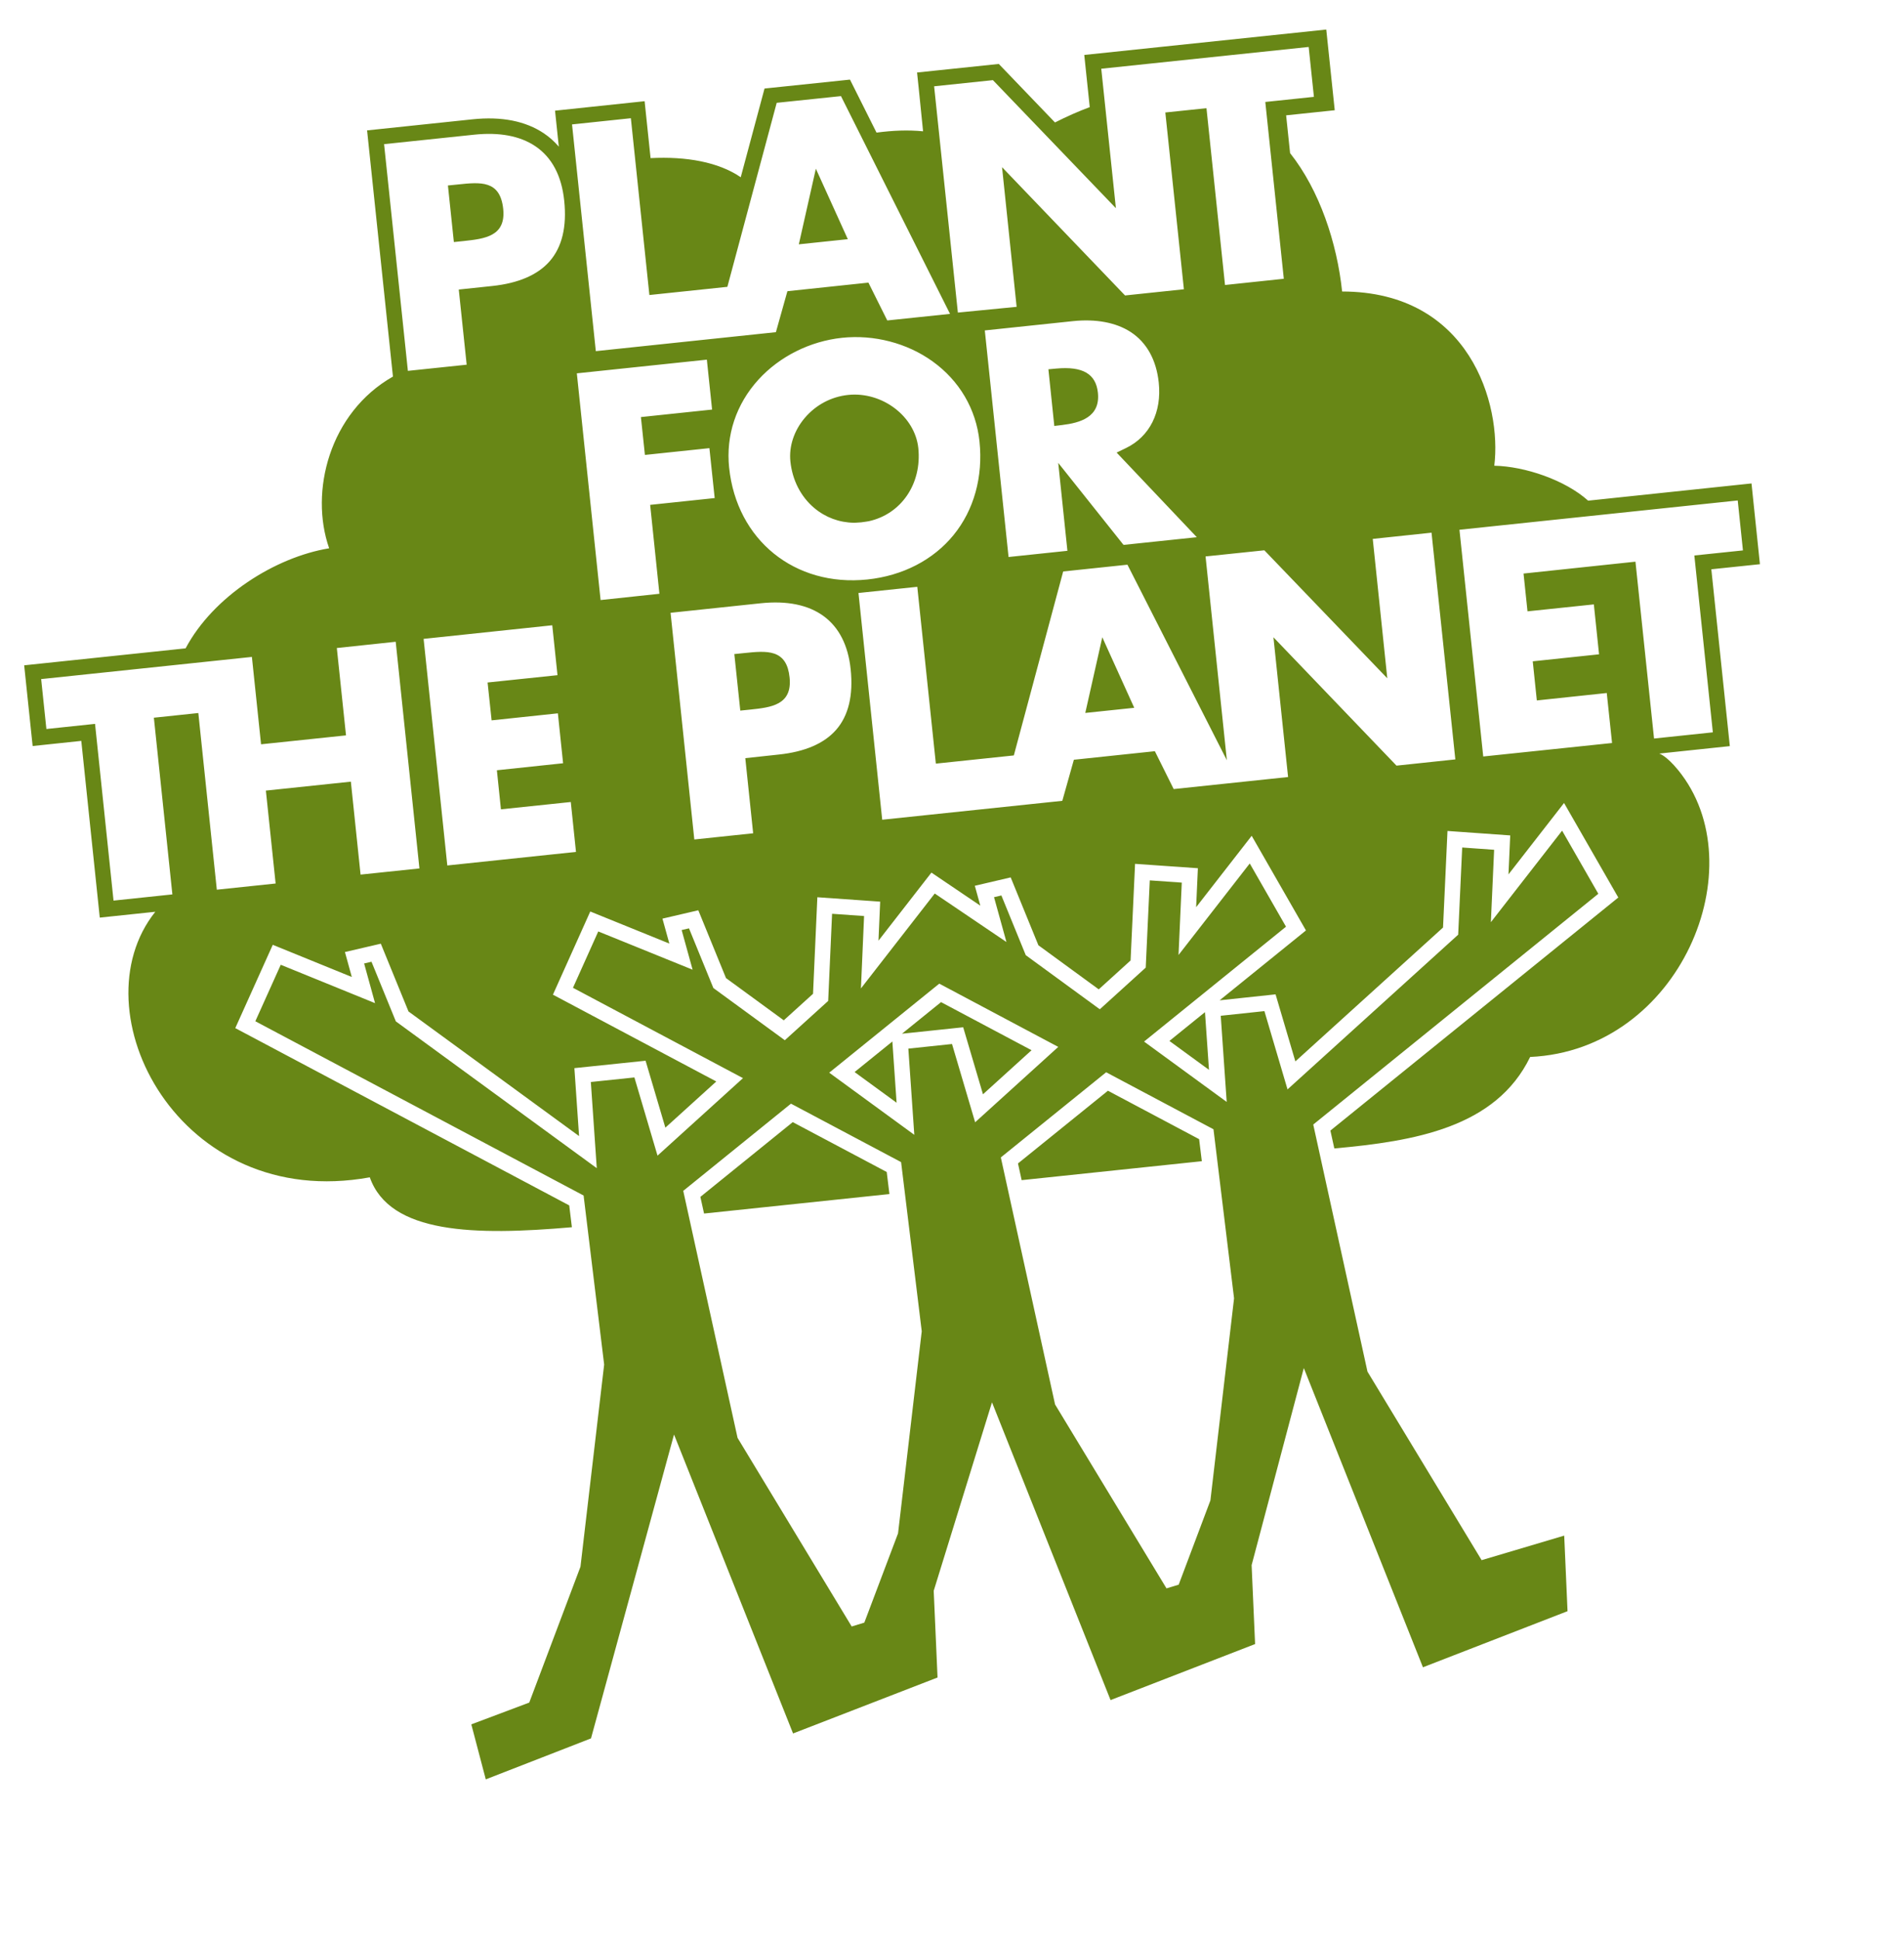 <svg version="1.1" xmlns="http://www.w3.org/2000/svg" xmlns:xlink="http://www.w3.org/1999/xlink" width="540" height="550" viewBox="0 0 540 550">
    <defs>
        <filter id="f1" x="0" y="0" width="200%" height="200%">
          <feOffset result="offOut" in="SourceAlpha" dx="10" dy="10" />
          <feGaussianBlur result="blurOut" in="offOut" stdDeviation="20" />
          <feBlend in="SourceGraphic" in2="offOut" mode="normal" />
        </filter>
      </defs>
    <path filter="url(#f1)" fill="#fff" d="M337.596 423.946l-6.098 16.19-26.797-44.207-12.26-55.827 47.688-5.011 4.014 32.952zM249.007 433.28l-6.719 17.777-27.639-45.652-12.255-55.712 49.153-5.163 4.014 32.863zM505.688 159.255l-2.385-22.895c-0.181-1.751-1.036-3.327-2.404-4.437-1.171-0.946-2.644-1.468-4.149-1.468-0.231 0-0.461 0.013-0.69 0.037l-44.035 4.639c-6.818-5.358-14.678-7.811-21.358-8.953-0.12-6.664-1.709-22.042-12.826-34.626-7.75-8.775-18.602-14.038-31.407-15.239-2.232-13.514-7.257-26.070-14.19-35.441l-0.242-2.311 7.236-0.758c1.75-0.183 3.325-1.038 4.433-2.407s1.618-3.086 1.433-4.837l-2.402-22.872c-0.183-1.75-1.036-3.325-2.405-4.434-1.169-0.946-2.642-1.467-4.147-1.467-0.228 0-0.46 0.011-0.688 0.036l-68.634 7.202c-1.75 0.183-3.325 1.037-4.431 2.405-1.108 1.367-1.618 3.085-1.433 4.836l1.034 9.857c-0.443 0.192-0.889 0.391-1.336 0.593l-12.639-13.153c-1.235-1.283-2.966-2.021-4.746-2.019-0.228 0-0.457 0.013-0.687 0.036l-23.185 2.425c-1.724 0.181-3.339 1.058-4.431 2.405-1.107 1.367-1.618 3.084-1.433 4.835l0.456 4.343 0.492 4.87c-0.667 0.029-1.345 0.067-2.040 0.116l-5.488-10.956c-1.123-2.245-3.381-3.639-5.891-3.639-0.228-0.002-0.46 0.011-0.69 0.036l-24.233 2.53c-2.695 0.282-4.976 2.23-5.68 4.846l-4.679 17.441c-4.513-1.568-9.668-2.459-15.346-2.651l-1.067-10.178c-0.183-1.753-1.038-3.328-2.408-4.437-1.169-0.944-2.642-1.466-4.145-1.466-0.23 0-0.46 0.011-0.694 0.036l-25.405 2.683c-2.476 0.261-4.576 1.901-5.456 4.178-3.787-1.338-8.017-2.018-12.585-2.018-1.721 0-3.523 0.096-5.358 0.289l-29.902 3.139c-1.751 0.184-3.324 1.038-4.433 2.407-1.108 1.367-1.616 3.084-1.433 4.834l6.947 66.117c-17.814 12.528-21.359 30.417-19.058 46.812-13.153 3.766-29.194 13.621-36.294 26.953-0.059 0.007-42.981 4.513-42.981 4.513-3.614 0.379-6.245 3.627-5.867 7.24l2.402 22.883c0.184 1.751 1.038 3.327 2.409 4.434 1.169 0.946 2.64 1.467 4.144 1.467 0.229 0 0.46-0.013 0.694-0.037l7.236-0.766 4.556 43.539c0.183 1.75 1.038 3.327 2.405 4.433 1.169 0.949 2.642 1.471 4.148 1.471 0.228 0 0.457-0.014 0.688-0.038l3.325-0.348c-4.215 12.081-3.029 26.454 3.319 39.647 10.531 21.891 32.383 35.491 57.032 35.491 2.757 0 5.591-0.168 8.427-0.497 8.234 13.059 26.906 14.582 40.295 14.582 5.751 0 12.203-0.322 20.183-0.997l3.927 32.283-6.554 55.901-13.344 35.384-13.966 5.248c-2.79 1.049-4.335 4.038-3.577 6.922l4.102 15.593c0.422 1.603 1.507 2.947 2.982 3.702 0.827 0.421 1.732 0.632 2.638 0.632 0.714 0 1.429-0.132 2.109-0.396l29.846-11.615c1.714-0.67 3.013-2.11 3.5-3.887l18.968-69.387 27.33 68.606c0.908 2.276 3.090 3.663 5.403 3.663 0.697 0 1.409-0.127 2.098-0.394l40.978-15.86c2.326-0.902 3.818-3.186 3.709-5.676l-1.041-23.572 11.366-36.743 27.538 69.118c0.906 2.276 3.091 3.663 5.402 3.663 0.699 0 1.409-0.126 2.099-0.394l40.991-15.88c2.326-0.902 3.818-3.185 3.709-5.676l-0.947-21.481 10.068-38.005 27.275 68.476c0.906 2.276 3.091 3.665 5.402 3.665 0.7 0 1.409-0.127 2.1-0.397l41.006-15.902c2.325-0.902 3.817-3.185 3.707-5.676l-0.942-21.42c-0.079-1.788-0.978-3.441-2.435-4.48-0.997-0.711-2.178-1.079-3.374-1.079-0.557 0-1.115 0.077-1.657 0.24l-19.121 5.685-29.55-48.781-12.016-54.727c21.599-2.078 45.029-6.338 56.769-26.002 25.378-2.899 43.299-23.061 49.822-41.842 5.716-16.457 4.038-32.829-4.579-45.162l7.988-0.841c3.609-0.383 6.238-3.629 5.861-7.24l-4.558-43.575 7.226-0.753c3.611-0.377 6.243-3.622 5.868-7.235z"></path>
    <path fill="#688716" d="M299.548 104.478l-2.207 0.204 1.675 16.064 2.214-0.264c5.107-0.621 10.878-2.221 10.15-9.153-0.563-5.367-4.322-7.542-11.831-6.85zM307.801 202.097l13.887-1.455-9.060-19.994zM480.539 157.464l5.247 50.133-16.678 1.755-5.271-50.131-31.743 3.365 1.126 10.714 18.816-1.971 1.476 14.151-18.805 1.986 1.158 11.090 19.835-2.106 1.5 14.172-36.536 3.823-6.743-64.273 78.923-8.305 1.478 14.159zM396.070 217.038l-34.906-36.386 4.154 39.615-32.441 3.413-5.342-10.735-22.971 2.422-3.276 11.644-51.081 5.36-6.733-64.278 16.682-1.749 5.266 50.124 22.115-2.324 13.998-52.151 18.223-1.917 28.197 55.436-6.042-57.779 16.675-1.737 34.867 36.281-4.123-39.513 16.67-1.765 6.752 64.272zM206.793 132.576c-0.966-9.154 1.986-18.019 8.31-24.962 5.992-6.573 14.63-10.893 23.704-11.853 9.075-0.954 18.425 1.472 25.659 6.664 7.636 5.478 12.37 13.546 13.33 22.71 1.050 10.012-1.563 19.433-7.356 26.535-5.771 7.074-14.448 11.548-24.435 12.598l-0.013 0.002c-20.583 2.143-37.066-11.186-39.198-31.697zM237.119 206.906c-3.388 3.858-8.848 6.209-16.232 6.985l-9.512 1.025 2.23 21.297-16.689 1.756-6.736-64.26 25.537-2.697c15.040-1.583 24.11 5.053 25.542 18.69 0.778 7.398-0.614 13.185-4.14 17.204zM187.018 168.319l-16.683 1.779-6.737-64.266 36.875-3.879 1.485 14.148-20.188 2.126 1.137 10.733 18.291-1.923 1.496 14.151-18.301 1.926zM126.862 245.337l-6.721-64.234 36.488-3.856 1.485 14.146-19.827 2.074 1.143 10.734 18.793-1.993 1.479 14.151-18.78 1.986 1.15 11.073 19.811-2.074 1.474 14.148zM102.26 247.927l-2.752-26.347-24.102 2.532 2.766 26.339-16.678 1.753-5.245-50.082-12.608 1.327 5.248 50.089-16.689 1.756-5.244-50.097-13.797 1.455-1.485-14.151 59.769-6.283 2.596 24.77 24.094-2.528-2.605-24.764 16.699-1.774 6.728 64.256zM108.93 40.863l25.542-2.682c7.182-0.751 13.027 0.349 17.369 3.275 4.685 3.161 7.439 8.35 8.178 15.428 0.779 7.401-0.619 13.19-4.16 17.211-3.394 3.855-8.87 6.205-16.276 6.984l-9.469 0.998 2.243 21.308-16.674 1.747zM178.922 33.511l5.252 50.12 22.117-2.322 13.993-52.162 18.227-1.903 30.929 61.734-17.799 1.862-5.345-10.724-22.978 2.431-3.262 11.615-51.075 5.38-6.746-64.272zM302.733 156.139l-16.692 1.756-6.737-64.228 24.947-2.629c6.577-0.689 12.252 0.374 16.416 3.075 4.543 2.95 7.299 7.919 7.972 14.368 0.885 8.348-2.573 15.267-9.25 18.507l-2.697 1.307 22.739 23.987-20.783 2.182-18.52-23.249zM281.603 22.717l34.879 36.301-4.151-39.535 58.827-6.174 1.486 14.146-13.788 1.446 5.248 50.122-16.673 1.765-5.26-50.12-11.667 1.218 5.264 50.112-16.688 1.756-34.886-36.364 4.134 39.587-16.664 1.629-6.736-64.145zM499.137 159.935l-0.454-4.369-1.477-14.155-0.454-4.369-46.334 4.882c-6.502-5.84-17.926-9.727-26.618-9.906 2.14-17.356-6.92-49.346-43.157-49.387-1.444-13.748-6.39-28.69-14.757-39.228l-1.123-10.709 13.788-1.447-0.46-4.366-1.943-18.508-68.634 7.201 0.457 4.367 1.094 10.424c-3.178 1.183-6.466 2.628-9.858 4.347l-15.934-16.584-23.183 2.425 0.46 4.367 1.246 12.298c-4.367-0.422-8.553-0.236-13.203 0.371l-7.526-15.024-24.237 2.529-0.781 2.916-5.967 22.235c-6.277-4.322-15.499-5.946-25.571-5.422l-1.69-16.137-25.406 2.683 0.458 4.364 0.614 5.84c-1.229-1.434-2.627-2.694-4.201-3.755-5.22-3.517-12.040-4.861-20.272-3.999l-29.903 3.141 0.457 4.365 6.876 65.419c-18.026 10.237-23.707 32.622-18.093 48.679-15.302 2.513-32.893 13.63-40.709 28.361l-2.694 0.283 0.002 0.005-43.092 4.524 0.457 4.365 1.485 14.151 0.46 4.365 13.794-1.458 5.244 50.097 15.751-1.657c-22.451 28.101 6.654 85.138 60.832 75.276 5.665 16.087 29.793 16.55 57.314 14.148l-0.752-6.186-94.713-50.257 10.633-23.615 22.414 9.121-1.948-7.072 10.176-2.366 7.85 19.212 48.378 35.325-1.329-19.26 20.19-2.101 5.612 18.974 14.445-13.090-46.331-24.607 10.588-23.577 22.428 9.089-1.954-7.067 10.169-2.37 7.856 19.226 16.383 11.968 8.297-7.517 1.227-27.371 17.816 1.251-0.481 11.067 15.018-19.303 13.87 9.379-1.564-5.641 10.173-2.379 7.858 19.241 17.117 12.5 9.028-8.187 1.271-27.395 17.818 1.241-0.498 11.049 15.756-20.238 15.394 26.827-24.493 19.809 15.873-1.69 5.615 19.005 41.879-37.947 1.264-27.376 17.793 1.262-0.495 11.050 15.76-20.241 15.387 26.797-81.652 66.065 1.113 5.067c22.673-2.053 45.795-5.866 55.537-25.933 42.505-1.93 64.215-54.163 41.932-81.37-3.363-4.105-5.318-4.635-5.318-4.635l20.017-2.112-5.245-50.127 9.42-0.985zM219.616 185.292c-2.343-0.814-5.473-0.488-8.498-0.169-0.007 0-0.018 0.001-0.027 0.001l-2.826 0.289 1.689 16.023 2.821-0.285c5.889-0.625 11.979-1.273 11.161-9.121-0.386-3.706-1.758-5.845-4.319-6.737zM131.536 68.326c5.898-0.644 11.998-1.309 11.177-9.127-0.867-8.157-6.429-7.578-12.858-6.904l-2.817 0.285 1.683 16.037zM231.389 47.825l-4.831 21.434 13.892-1.458zM260.445 127.016c-0.962-9.039-10.271-16.075-19.919-15.061-4.774 0.501-9.132 2.814-12.274 6.508-3.047 3.585-4.537 8.091-4.085 12.358 0.556 5.301 2.958 9.982 6.765 13.181 3.18 2.673 7.085 4.119 11.191 4.18 0 0 1.096-0.007 2.12-0.115s2.238-0.337 2.238-0.337c9.107-2.031 15.007-10.566 13.964-20.715zM314.226 309.192l-25.512 20.612 1.041 4.736 51.096-5.371-0.761-6.25zM224.833 318.091l-26.196 21.19 1.042 4.724 52.571-5.522-0.763-6.256zM266.894 284.073l-11.077 8.955 17.356-1.825 5.613 18.997 13.778-12.49zM242.375 303.897l11.912 8.697-1.201-17.356zM342.882 303.269l-1.133-16.351-10.089 8.159zM349.966 368.298l-6.68 57.040-0.096 0.251-8.899 23.623-3.459 1.045-31.601-52.133-0.079-0.354-15.303-69.673 29.871-24.139 30.44 16.158 5.835 47.92zM276.562 318.135l-6.557-22.188-12.387 1.306 1.69 24.438-24.13-17.616 31.214-25.239 33.745 17.932zM261.387 377.642l-6.689 57.026-9.563 25.3-3.583 1.096-32.371-53.47-15.404-70.019 30.554-24.716 31.231 16.565 5.858 47.959zM420.21 442.262l-32.376-53.444-15.378-70.042 80.85-65.413-10.272-17.895-20.204 25.951 0.923-20.53-9.055-0.643-1.139 24.713-48.4 43.856-6.556-22.19-12.384 1.32 1.69 24.424-23.44-17.11 40.26-32.565-10.284-17.922-20.2 25.946 0.923-20.519-9.075-0.636-1.149 24.734-13.021 11.808-21.003-15.336-6.915-16.928-2.086 0.487 3.522 12.711-20.334-13.749-20.934 26.903 0.892-20.519-9.076-0.639-1.107 24.707-12.295 11.138-20.267-14.803-6.911-16.913-2.082 0.486 3.106 11.235-26.756-10.844-7.173 15.974 48.22 25.61-24.242 21.971-6.556-22.168-12.356 1.289 1.684 24.43-56.984-41.611-6.907-16.904-2.093 0.487 3.099 11.247-26.742-10.879-7.21 16.010 93.101 49.402 5.829 47.921-6.718 57.3-14.524 38.514-16.433 6.175 4.102 15.593 29.843-11.615 23.547-86.143 33.759 84.744 40.977-15.861-1.086-24.581 16.529-53.428 33.627 84.407 40.991-15.88-0.985-22.371 0.087-0.324 14.716-55.55 33.788 84.829 41.006-15.904-0.942-21.42z" ></path>
</svg>
